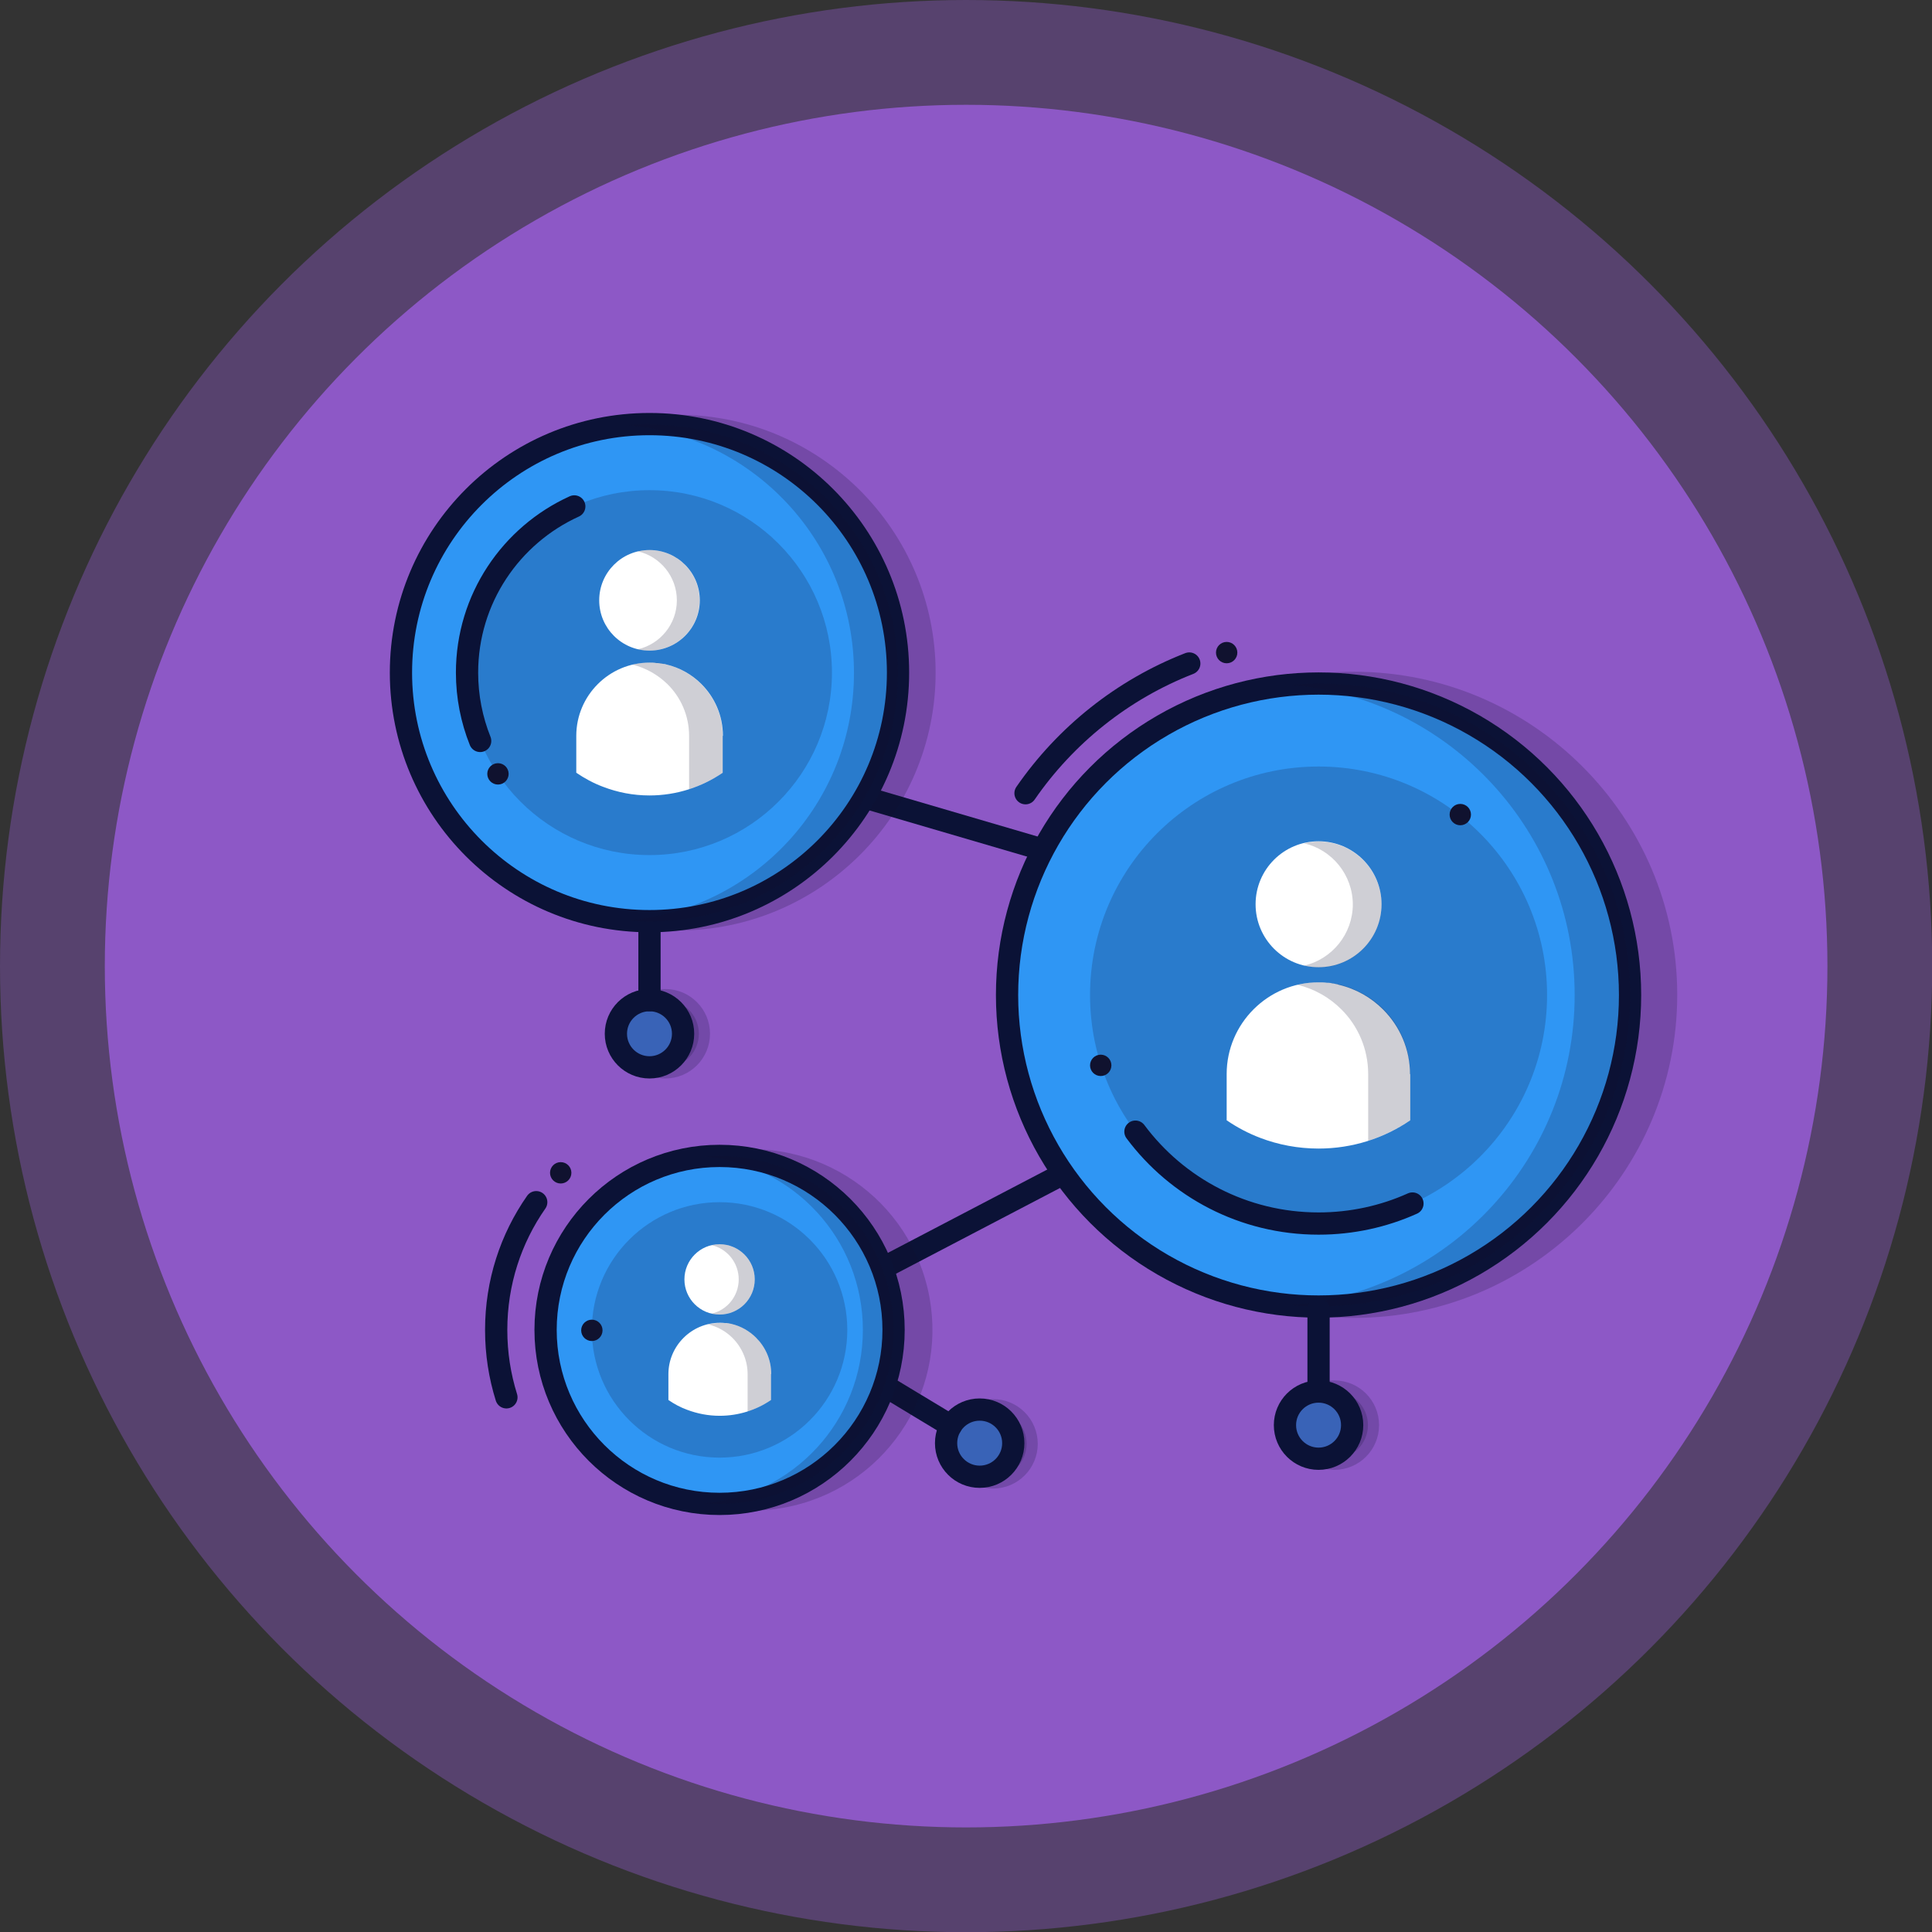 <?xml version="1.0" encoding="UTF-8"?>
<svg id="Layer_2" data-name="Layer 2" xmlns="http://www.w3.org/2000/svg" viewBox="0 0 86.83 86.83">
  <rect x="0" y="0" width="86.83" height="86.83" fill="#333333" stroke="none"/>
  <defs>
    <style>
      .cls-1, .cls-2 {
        fill: none;
      }

      .cls-1, .cls-2, .cls-3, .cls-4, .cls-5 {
        stroke: #0b1236;
        stroke-linecap: round;
      }

      .cls-1, .cls-3, .cls-5 {
        stroke-miterlimit: 10;
      }

      .cls-2, .cls-4 {
        stroke-linejoin: round;
      }

      .cls-3, .cls-6, .cls-7 {
        fill: #10122f;
      }

      .cls-3, .cls-7 {
        opacity: .2;
      }

      .cls-8 {
        fill: #fff;
      }

      .cls-4 {
        fill: #2f96f4;
      }

      .cls-9 {
        opacity: .4;
      }

      .cls-9, .cls-10 {
        fill: #8d58c6;
      }

      .cls-5 {
        fill: #3963b7;
      }
    </style>
  </defs>
  <g id="Layer_1-2" data-name="Layer 1">
    <g>
      <circle class="cls-9" cx="43.42" cy="43.42" r="43.42"/>
      <circle class="cls-10" cx="43.42" cy="43.42" r="38.71"/>
      <g>
        <g>
          <circle class="cls-3" cx="44.63" cy="64.89" r="1.51"/>
          <circle class="cls-5" cx="44.03" cy="64.86" r="1.51"/>
          <polyline class="cls-1" points="42.74 64.08 41.48 63.32 39.71 62.25 39.6 62.18"/>
        </g>
        <polyline class="cls-1" points="32.37 60.81 65.31 43.59 29.41 33.07"/>
        <path class="cls-7" d="M30.46,18.64c-6.39,0-11.59,5.2-11.59,11.59s5.2,11.59,11.59,11.59,11.59-5.2,11.59-11.59-5.2-11.59-11.59-11.59Z"/>
        <g>
          <circle class="cls-3" cx="29.9" cy="46.46" r="1.51"/>
          <circle class="cls-5" cx="29.19" cy="46.46" r="1.51"/>
          <polyline class="cls-1" points="29.19 44.95 29.19 43.47 29.19 41.4 29.19 41.27"/>
        </g>
        <circle class="cls-4" cx="29.19" cy="30.23" r="11.17"/>
        <path class="cls-7" d="M29.19,19.06c-.33,0-.67.02-.99.05,5.7.5,10.18,5.29,10.18,11.13s-4.47,10.62-10.18,11.13c.33.03.66.05.99.05,6.17,0,11.17-5,11.17-11.17s-5-11.17-11.17-11.17Z"/>
        <circle class="cls-7" cx="29.19" cy="30.23" r="8.2"/>
        <path class="cls-1" d="M25.81,22.76c-2.84,1.29-4.82,4.15-4.82,7.47,0,1.08.21,2.12.59,3.07"/>
        <circle class="cls-8" cx="29.19" cy="26.98" r="2.26"/>
        <path class="cls-8" d="M32.48,33.07v1.66s0,0,0,0c-.94.64-2.07,1.02-3.29,1.02-.74,0-1.44-.14-2.09-.39-.43-.16-.83-.38-1.2-.63v-1.66c0-1.81,1.48-3.29,3.29-3.29.1,0,.21,0,.31.02.02,0,.03,0,.05,0,.05,0,.1.01.15.02.05,0,.09.02.14.02.03,0,.06.01.09.02h0c.61.14,1.16.45,1.59.88.6.6.97,1.42.97,2.33Z"/>
        <path class="cls-7" d="M32.48,33.07v1.66c-.46.31-.97.56-1.51.74v-2.4c0-.9-.37-1.73-.97-2.32-.43-.42-.97-.73-1.57-.88.24-.06.49-.09.75-.09.1,0,.21,0,.31.01.02,0,.03,0,.05,0,.05,0,.1.01.15.02.05,0,.09.02.14.03.03,0,.06.01.09.02h0c.61.14,1.16.45,1.59.88.6.6.97,1.42.97,2.32Z"/>
        <path class="cls-7" d="M30.42,26.98c0,1.07-.75,1.97-1.75,2.2.17.04.34.06.51.06,1.25,0,2.26-1.01,2.26-2.26s-1.01-2.26-2.26-2.26c-.18,0-.35.02-.51.06,1,.23,1.75,1.13,1.75,2.2Z"/>
        <circle class="cls-6" cx="22.38" cy="34.78" r=".48"/>
        <g>
          <circle class="cls-7" cx="33.79" cy="59.77" r="8.12" transform="translate(-12.83 9.36) rotate(-13.28)"/>
          <circle class="cls-4" cx="32.34" cy="59.77" r="7.82"/>
          <path class="cls-2" d="M24.1,54.03c-1.14,1.63-1.8,3.61-1.8,5.74,0,1.06.16,2.07.46,3.03"/>
          <path class="cls-7" d="M32.34,51.95c-.23,0-.47.01-.69.03,3.99.35,7.13,3.7,7.13,7.79s-3.13,7.44-7.13,7.79c.23.02.46.03.69.03,4.32,0,7.82-3.5,7.82-7.82s-3.5-7.82-7.82-7.82Z"/>
          <circle class="cls-7" cx="32.34" cy="59.77" r="5.74"/>
          <circle class="cls-8" cx="32.34" cy="57.5" r="1.58"/>
          <path class="cls-8" d="M34.65,61.76v1.16s0,0,0,0c-.66.45-1.45.71-2.31.71-.52,0-1.01-.1-1.46-.27-.3-.11-.58-.26-.84-.44v-1.16c0-1.27,1.04-2.31,2.31-2.31.07,0,.15,0,.22.01.01,0,.02,0,.04,0,.04,0,.07,0,.1.01.03,0,.07.01.1.02.02,0,.04,0,.06.01h0c.43.1.81.32,1.11.62.42.42.68.99.68,1.63Z"/>
          <path class="cls-7" d="M34.65,61.76v1.16c-.32.22-.68.39-1.05.52v-1.68c0-.63-.26-1.21-.68-1.63-.3-.3-.68-.51-1.1-.61.17-.04.34-.06.53-.06.07,0,.14,0,.22,0,.01,0,.02,0,.04,0,.04,0,.07,0,.1.01.03,0,.06.01.1.02.02,0,.04,0,.06.01h0c.43.1.81.32,1.11.62.42.42.68,1,.68,1.63Z"/>
          <path class="cls-7" d="M33.2,57.5c0,.75-.52,1.38-1.22,1.54.12.03.24.04.36.04.87,0,1.58-.71,1.58-1.58s-.71-1.58-1.58-1.58c-.12,0-.24.02-.36.04.7.16,1.22.79,1.22,1.54Z"/>
          <circle class="cls-6" cx="26.6" cy="59.79" r=".48"/>
          <circle class="cls-6" cx="25.2" cy="52.71" r=".48"/>
        </g>
        <path class="cls-7" d="M60.86,30.19c-8.01,0-14.52,6.52-14.52,14.52s6.52,14.52,14.52,14.52,14.52-6.52,14.52-14.52-6.52-14.52-14.52-14.52Z"/>
        <circle class="cls-4" cx="59.26" cy="44.72" r="14"/>
        <path class="cls-2" d="M53.45,29.82c-3,1.17-5.56,3.22-7.36,5.83"/>
        <path class="cls-7" d="M59.26,30.72c-.42,0-.83.02-1.24.06,7.15.63,12.75,6.63,12.75,13.94s-5.61,13.31-12.75,13.94c.41.04.82.06,1.24.06,7.73,0,14-6.27,14-14s-6.27-14-14-14Z"/>
        <circle class="cls-7" cx="59.26" cy="44.72" r="10.27"/>
        <path class="cls-1" d="M51.03,50.86c1.87,2.51,4.86,4.13,8.23,4.13,1.5,0,2.93-.32,4.22-.9"/>
        <circle class="cls-8" cx="59.26" cy="40.64" r="2.83"/>
        <path class="cls-8" d="M63.38,48.27v2.08s0,0,0,0c-1.17.8-2.59,1.27-4.12,1.27-.92,0-1.81-.17-2.62-.48-.53-.2-1.04-.47-1.51-.79v-2.08c0-2.27,1.86-4.12,4.12-4.12.13,0,.26,0,.39.02.02,0,.04,0,.06,0,.06,0,.13.01.19.03.06,0,.12.02.17.03.04,0,.07.02.11.03h0c.77.18,1.45.57,1.99,1.11.75.75,1.21,1.78,1.21,2.91Z"/>
        <path class="cls-7" d="M63.38,48.27v2.08c-.58.39-1.21.7-1.89.92v-3c0-1.13-.46-2.17-1.21-2.91-.53-.53-1.21-.92-1.97-1.1.3-.07.62-.11.94-.11.13,0,.26,0,.39.02.02,0,.04,0,.06,0,.06,0,.13.01.19.02.06.01.12.02.18.03.04,0,.07.01.11.02h0c.76.18,1.45.57,1.99,1.1.75.75,1.21,1.78,1.21,2.91Z"/>
        <path class="cls-7" d="M60.8,40.64c0,1.34-.94,2.47-2.19,2.76.21.05.42.08.65.08,1.57,0,2.83-1.27,2.83-2.83s-1.27-2.83-2.83-2.83c-.22,0-.44.03-.65.08,1.25.29,2.19,1.41,2.19,2.76Z"/>
        <circle class="cls-6" cx="49.47" cy="47.88" r=".48"/>
        <circle class="cls-6" cx="55.13" cy="29.33" r=".48"/>
        <circle class="cls-6" cx="65.63" cy="36.61" r=".48"/>
        <g>
          <circle class="cls-3" cx="59.97" cy="64.05" r="1.51"/>
          <circle class="cls-5" cx="59.26" cy="64.05" r="1.51"/>
          <polyline class="cls-1" points="59.26 62.54 59.26 61.06 59.26 59 59.26 58.86"/>
        </g>
      </g>
    </g>
  </g>
</svg>